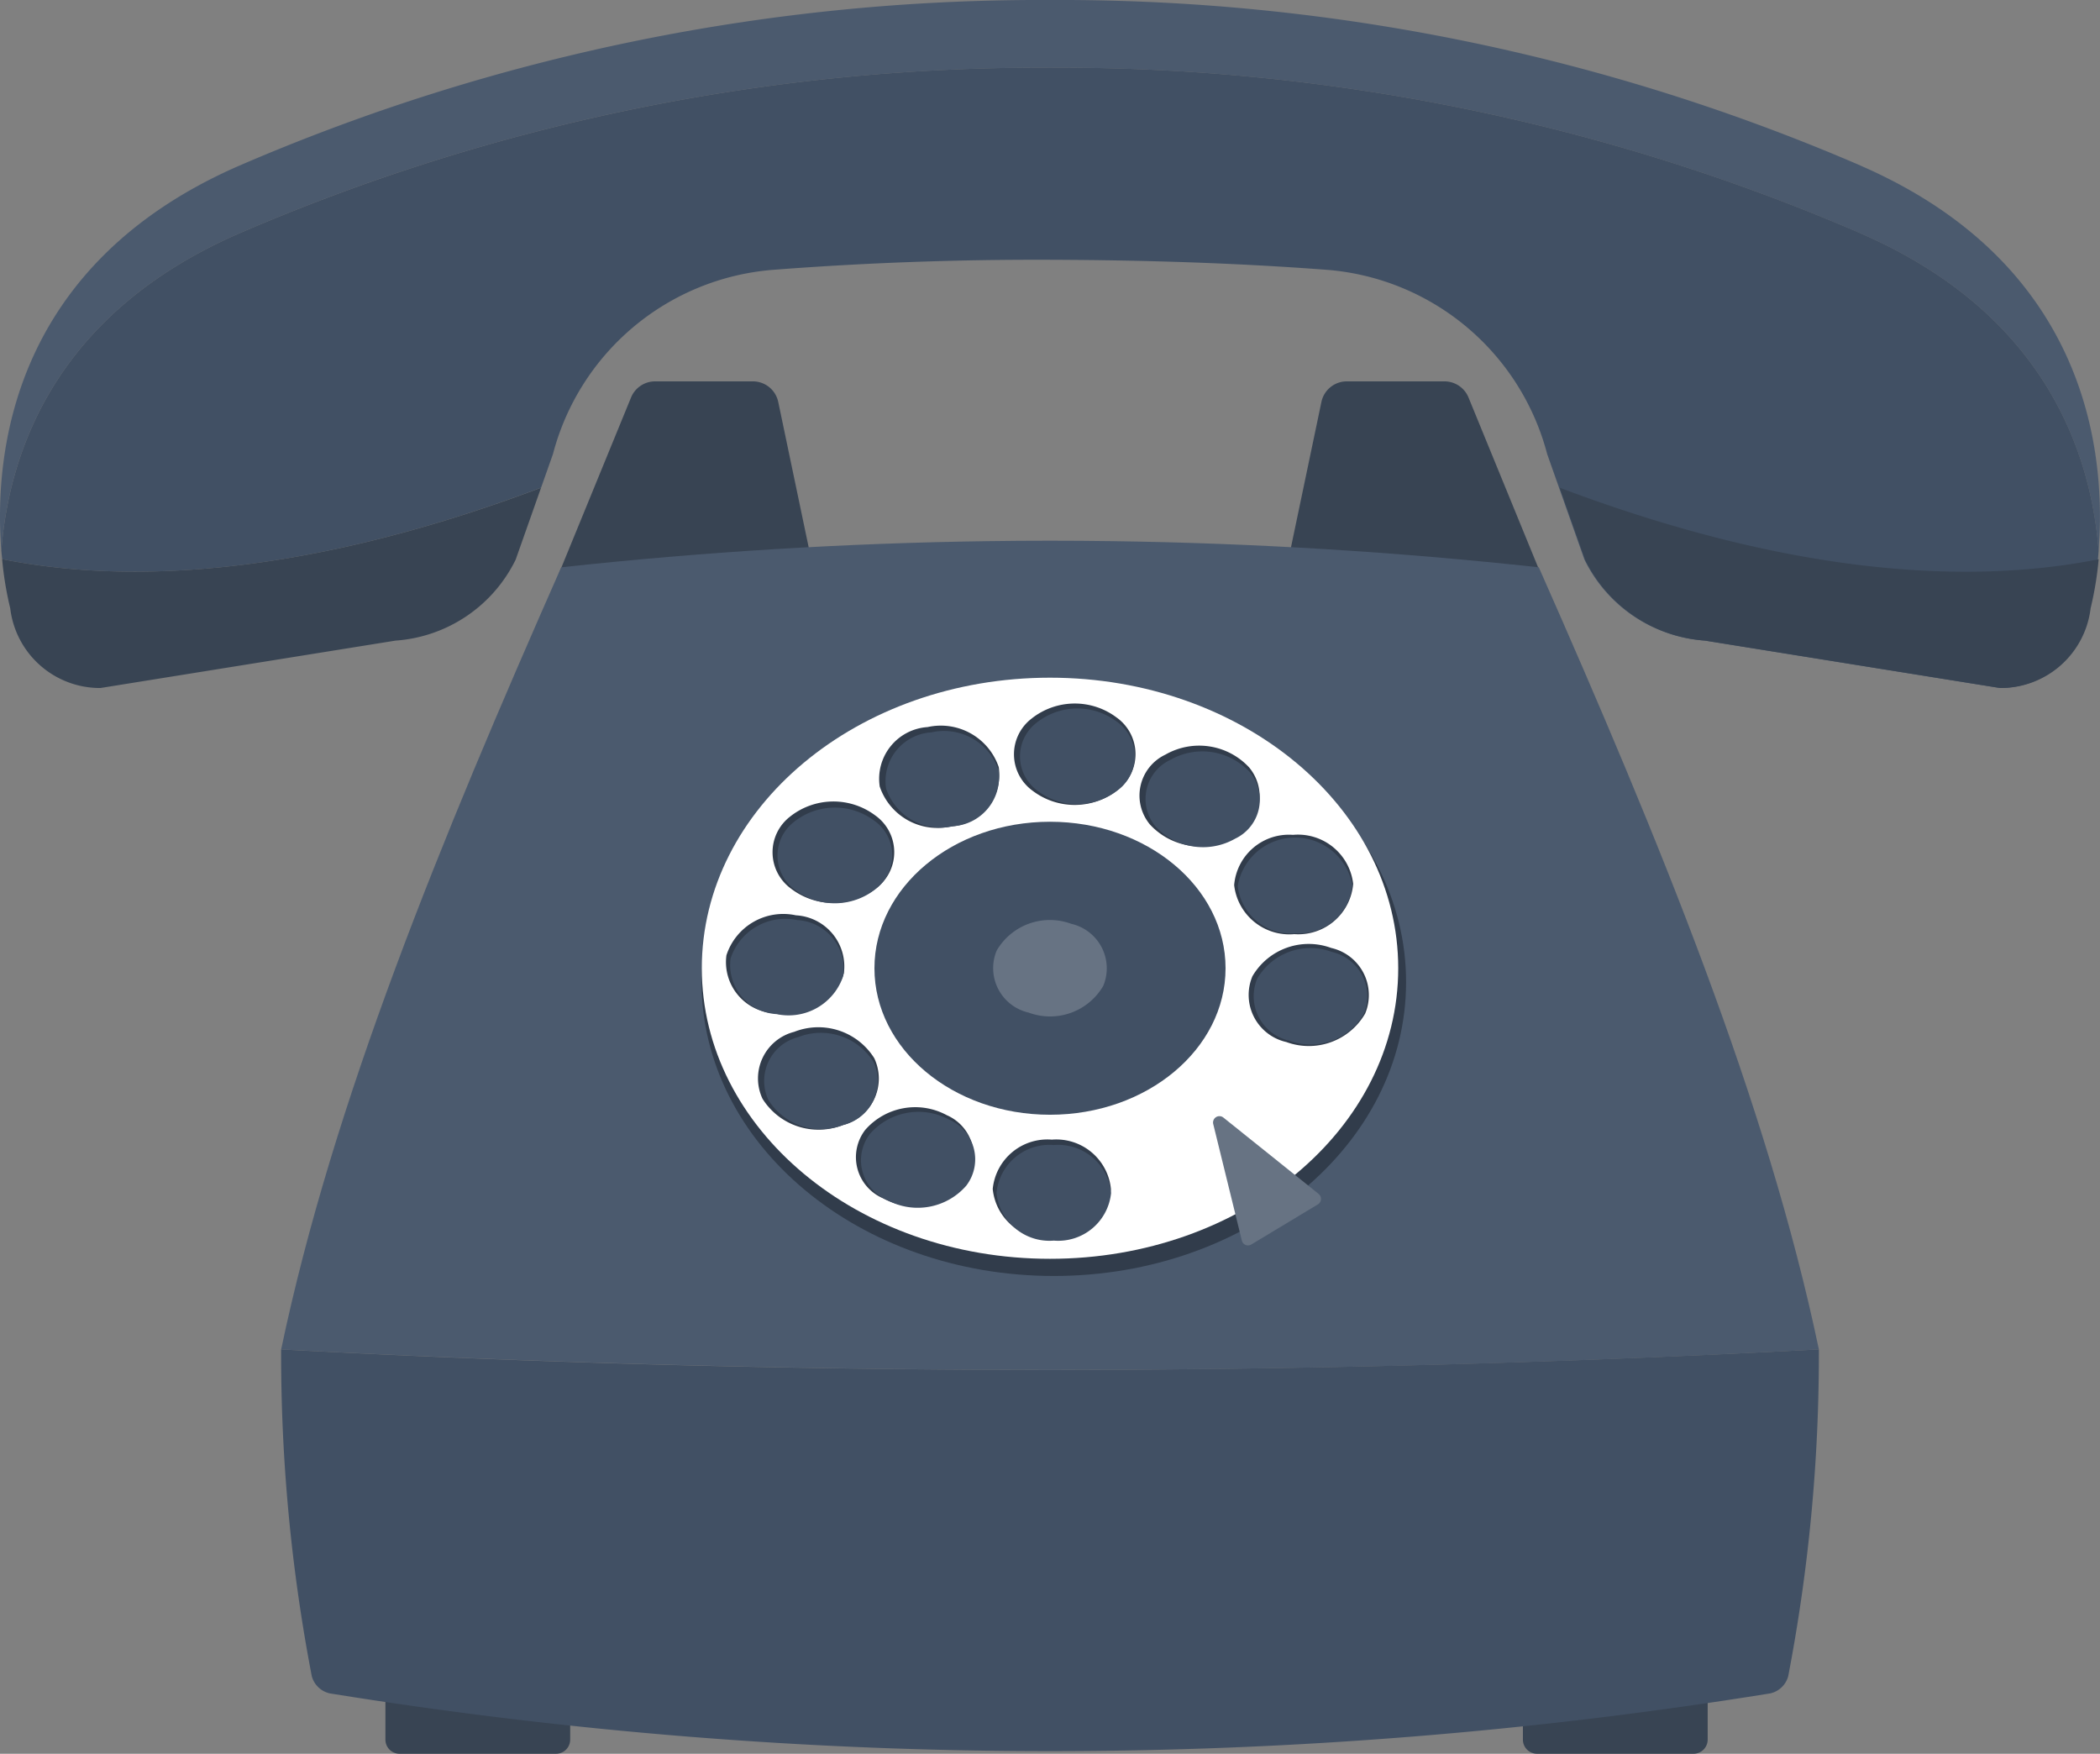 <svg xmlns="http://www.w3.org/2000/svg" xmlns:xlink="http://www.w3.org/1999/xlink" width="62" height="51.776" viewBox="0 0 62 51.776">
  <rect x="0" y="0" width="62" height="51.776" fill="#808080" stroke="none"/>
  <defs>
    <clipPath id="clip-path">
      <rect id="長方形_4823" data-name="長方形 4823" width="62" height="51.776" fill="none"/>
    </clipPath>
  </defs>
  <g id="グループ_8135" data-name="グループ 8135" transform="translate(0 0)">
    <g id="グループ_7994" data-name="グループ 7994" transform="translate(0 0)" clip-path="url(#clip-path)">
      <path id="パス_7163" data-name="パス 7163" d="M54.942,4.893A59.654,59.654,0,0,0,31,0,59.651,59.651,0,0,0,7.06,4.893C.314,7.83-.181,13.44.039,16.256c.234-2.97,1.636-7.02,7.021-9.364A59.605,59.605,0,0,1,31,2a59.608,59.608,0,0,1,23.94,4.893c5.383,2.344,6.784,6.393,7.018,9.364.223-2.816-.273-8.426-7.018-11.363" transform="translate(0 0)" fill="#4b5a6e"/>
      <path id="パス_7164" data-name="パス 7164" d="M54.932,6.38a59.654,59.654,0,0,0-23.94-4.893A59.651,59.651,0,0,0,7.05,6.38C1.665,8.724.263,12.773.029,15.744c.008.089.017.169.026.253,3.454.692,8.646.63,15.91-2.112l.351-.993a7.314,7.314,0,0,1,6.461-5.434c2.73-.212,5.473-.31,8.215-.3s5.483.091,8.215.3a7.319,7.319,0,0,1,6.461,5.434l1.1,3.115A4.282,4.282,0,0,0,50.31,18.4l8.715,1.4a2.668,2.668,0,0,0,2.663-2.355,10.17,10.17,0,0,0,.262-1.7c-.234-2.97-1.635-7.02-7.018-9.364" transform="translate(0.01 0.511)" fill="#415064"/>
      <path id="パス_7165" data-name="パス 7165" d="M.047,12.827a9.929,9.929,0,0,0,.239,1.451,2.669,2.669,0,0,0,2.663,2.354l8.715-1.4a4.279,4.279,0,0,0,3.544-2.389l.75-2.124C8.693,13.457,3.5,13.519.047,12.827" transform="translate(0.016 3.68)" fill="#384453"/>
      <path id="パス_7166" data-name="パス 7166" d="M50.188,12.827a10.065,10.065,0,0,1-.238,1.451,2.671,2.671,0,0,1-2.664,2.354l-8.715-1.4a4.279,4.279,0,0,1-3.544-2.389l-.75-2.124c7.264,2.742,12.455,2.8,15.91,2.112" transform="translate(11.773 3.68)" fill="#384453"/>
      <path id="パス_7167" data-name="パス 7167" d="M12.282,14.057l2.131-5.2a.767.767,0,0,1,.709-.476h2.887a.765.765,0,0,1,.75.609l1.122,5.358Z" transform="translate(4.218 2.878)" fill="#384453"/>
      <path id="パス_7168" data-name="パス 7168" d="M35.8,14.057l-2.131-5.2a.767.767,0,0,0-.709-.476H30.076a.765.765,0,0,0-.75.609l-1.122,5.358Z" transform="translate(9.687 2.878)" fill="#384453"/>
      <path id="パス_7169" data-name="パス 7169" d="M13.509,35.071H8.885a.416.416,0,0,0-.415.416v3.827a.416.416,0,0,0,.415.416h4.624a.417.417,0,0,0,.416-.416V35.487a.417.417,0,0,0-.416-.416" transform="translate(2.909 12.045)" fill="#384453"/>
      <path id="パス_7170" data-name="パス 7170" d="M38.507,35.071H33.883a.416.416,0,0,0-.415.416v3.827a.416.416,0,0,0,.415.416h4.624a.417.417,0,0,0,.416-.416V35.487a.417.417,0,0,0-.416-.416" transform="translate(11.494 12.045)" fill="#384453"/>
      <path id="パス_7171" data-name="パス 7171" d="M43.309,12.667q-6.3-.685-12.591-.772-1.84-.026-3.68,0-6.3.087-12.591.772C10.9,20.7,7.708,28.46,6.179,35.757q10.342.546,20.685.6,2.015.008,4.029,0,10.344-.048,20.685-.6c-1.529-7.3-4.718-15.061-8.269-23.09" transform="translate(2.122 4.081)" fill="#4b5a6e"/>
      <path id="パス_7172" data-name="パス 7172" d="M51.578,29.653q-10.342.546-20.685.6-2.015.008-4.03,0-10.342-.048-20.685-.6A50.37,50.37,0,0,0,7.083,39.3a.71.71,0,0,0,.532.508,133.455,133.455,0,0,0,42.527,0,.709.709,0,0,0,.531-.508,50.37,50.37,0,0,0,.905-9.643" transform="translate(2.122 10.185)" fill="#415064"/>
      <path id="パス_7173" data-name="パス 7173" d="M36.218,23.8c0,4.792-4.656,8.677-10.4,8.677s-10.4-3.885-10.4-8.677,4.656-8.677,10.4-8.677S36.218,19,36.218,23.8" transform="translate(5.295 5.193)" fill="#313c4b"/>
      <path id="パス_7174" data-name="パス 7174" d="M35.984,23.47c0,4.737-4.6,8.578-10.281,8.578s-10.28-3.841-10.28-8.578,4.6-8.578,10.28-8.578,10.281,3.841,10.281,8.578" transform="translate(5.297 5.115)" fill="#fff"/>
      <path id="パス_7175" data-name="パス 7175" d="M29.583,22.383c0,2.389-2.32,4.325-5.183,4.325s-5.183-1.936-5.183-4.325,2.32-4.325,5.183-4.325,5.183,1.936,5.183,4.325" transform="translate(6.6 6.202)" fill="#415064"/>
      <path id="パス_7176" data-name="パス 7176" d="M25.306,26.5a1.621,1.621,0,0,1-1.745,1.456A1.621,1.621,0,0,1,21.816,26.5a1.621,1.621,0,0,1,1.745-1.456A1.621,1.621,0,0,1,25.306,26.5" transform="translate(7.493 8.601)" fill="#313c4b"/>
      <path id="パス_7177" data-name="パス 7177" d="M22.856,17.164a1.529,1.529,0,0,1-1.413,1.755,1.8,1.8,0,0,1-2.1-1.178,1.53,1.53,0,0,1,1.413-1.756,1.806,1.806,0,0,1,2.1,1.18" transform="translate(6.63 5.48)" fill="#313c4b"/>
      <path id="パス_7178" data-name="パス 7178" d="M25.327,15.882A1.329,1.329,0,0,1,25.363,18a2.054,2.054,0,0,1-2.536.03,1.328,1.328,0,0,1-.036-2.116,2.052,2.052,0,0,1,2.536-.031" transform="translate(7.653 5.31)" fill="#313c4b"/>
      <path id="パス_7179" data-name="パス 7179" d="M20.026,18.036a1.33,1.33,0,0,1,.036,2.119,2.056,2.056,0,0,1-2.539.031,1.33,1.33,0,0,1-.038-2.119,2.058,2.058,0,0,1,2.54-.031" transform="translate(5.831 6.049)" fill="#313c4b"/>
      <path id="パス_7180" data-name="パス 7180" d="M19.162,25.46a1.952,1.952,0,0,1-2.367-.778,1.419,1.419,0,0,1,.934-1.975,1.948,1.948,0,0,1,2.366.778,1.418,1.418,0,0,1-.932,1.975" transform="translate(5.717 7.756)" fill="#313c4b"/>
      <path id="パス_7181" data-name="パス 7181" d="M27.826,19.093a2.01,2.01,0,0,1-2.473-.379,1.337,1.337,0,0,1,.454-2.064,2.011,2.011,0,0,1,2.475.379,1.338,1.338,0,0,1-.455,2.064" transform="translate(8.599 5.629)" fill="#313c4b"/>
      <path id="パス_7182" data-name="パス 7182" d="M17.386,23.012A1.512,1.512,0,0,1,15.972,21.3a1.764,1.764,0,0,1,2.051-1.18,1.513,1.513,0,0,1,1.416,1.713,1.769,1.769,0,0,1-2.053,1.18" transform="translate(5.475 6.902)" fill="#313c4b"/>
      <path id="パス_7183" data-name="パス 7183" d="M28.9,21.277a1.64,1.64,0,0,1-1.777-1.448,1.622,1.622,0,0,1,1.737-1.483,1.64,1.64,0,0,1,1.777,1.448A1.624,1.624,0,0,1,28.9,21.277" transform="translate(9.314 6.301)" fill="#313c4b"/>
      <path id="パス_7184" data-name="パス 7184" d="M22.018,26.581a1.965,1.965,0,0,1-2.413.435A1.321,1.321,0,0,1,19.085,25a1.96,1.96,0,0,1,2.411-.434,1.319,1.319,0,0,1,.521,2.012" transform="translate(6.459 8.358)" fill="#313c4b"/>
      <path id="パス_7185" data-name="パス 7185" d="M30.883,22.8a1.925,1.925,0,0,1-2.327.836,1.425,1.425,0,0,1-1-1.941,1.924,1.924,0,0,1,2.327-.836,1.426,1.426,0,0,1,1,1.941" transform="translate(9.42 7.127)" fill="#313c4b"/>
      <path id="パス_7186" data-name="パス 7186" d="M25.283,26.573a1.57,1.57,0,0,1-1.691,1.411A1.57,1.57,0,0,1,21.9,26.573a1.57,1.57,0,0,1,1.691-1.411,1.57,1.57,0,0,1,1.691,1.411" transform="translate(7.521 8.642)" fill="#415064"/>
      <path id="パス_7187" data-name="パス 7187" d="M22.8,17.214a1.445,1.445,0,0,1-1.334,1.656,1.7,1.7,0,0,1-1.986-1.112A1.444,1.444,0,0,1,20.817,16.1,1.7,1.7,0,0,1,22.8,17.214" transform="translate(6.68 5.521)" fill="#415064"/>
      <path id="パス_7188" data-name="パス 7188" d="M25.287,15.966a1.252,1.252,0,0,1,.034,2,1.935,1.935,0,0,1-2.391.03,1.254,1.254,0,0,1-.034-2,1.937,1.937,0,0,1,2.391-.028" transform="translate(7.699 5.347)" fill="#415064"/>
      <path id="パス_7189" data-name="パス 7189" d="M19.958,18.144a1.252,1.252,0,0,1,.034,2,1.937,1.937,0,0,1-2.391.03,1.253,1.253,0,0,1-.034-2,1.937,1.937,0,0,1,2.391-.028" transform="translate(5.869 6.095)" fill="#415064"/>
      <path id="パス_7190" data-name="パス 7190" d="M19.148,25.41a1.833,1.833,0,0,1-2.225-.732,1.333,1.333,0,0,1,.877-1.857,1.834,1.834,0,0,1,2.225.732,1.333,1.333,0,0,1-.877,1.857" transform="translate(5.764 7.798)" fill="#415064"/>
      <path id="パス_7191" data-name="パス 7191" d="M27.822,19.087a1.913,1.913,0,0,1-2.352-.36,1.273,1.273,0,0,1,.433-1.964,1.912,1.912,0,0,1,2.352.361,1.271,1.271,0,0,1-.433,1.963" transform="translate(8.645 5.672)" fill="#415064"/>
      <path id="パス_7192" data-name="パス 7192" d="M17.42,23a1.451,1.451,0,0,1-1.357-1.643,1.7,1.7,0,0,1,1.969-1.133A1.451,1.451,0,0,1,19.39,21.87,1.7,1.7,0,0,1,17.42,23" transform="translate(5.507 6.939)" fill="#415064"/>
      <path id="パス_7193" data-name="パス 7193" d="M28.914,21.23A1.58,1.58,0,0,1,27.2,19.835a1.719,1.719,0,0,1,3.383-.034,1.562,1.562,0,0,1-1.671,1.428" transform="translate(9.342 6.322)" fill="#415064"/>
      <path id="パス_7194" data-name="パス 7194" d="M22.03,26.612a1.9,1.9,0,0,1-2.338.422,1.278,1.278,0,0,1-.505-1.951,1.9,1.9,0,0,1,2.338-.422,1.278,1.278,0,0,1,.505,1.951" transform="translate(6.497 8.393)" fill="#415064"/>
      <path id="パス_7195" data-name="パス 7195" d="M30.805,22.776a1.816,1.816,0,0,1-2.2.789,1.346,1.346,0,0,1-.946-1.832,1.818,1.818,0,0,1,2.2-.79,1.348,1.348,0,0,1,.946,1.834" transform="translate(9.459 7.159)" fill="#415064"/>
      <path id="パス_7196" data-name="パス 7196" d="M25.079,22.159a1.816,1.816,0,0,1-2.2.789,1.346,1.346,0,0,1-.946-1.832,1.818,1.818,0,0,1,2.2-.79,1.348,1.348,0,0,1,.946,1.834" transform="translate(7.493 6.947)" fill="#677383"/>
      <path id="パス_7197" data-name="パス 7197" d="M29.775,26.823l-2.812-2.254a.188.188,0,0,0-.3.191l.845,3.441a.187.187,0,0,0,.278.116l1.968-1.185a.188.188,0,0,0,.02-.308" transform="translate(9.156 8.424)" fill="#677383"/>
    </g>
  </g>
</svg>
